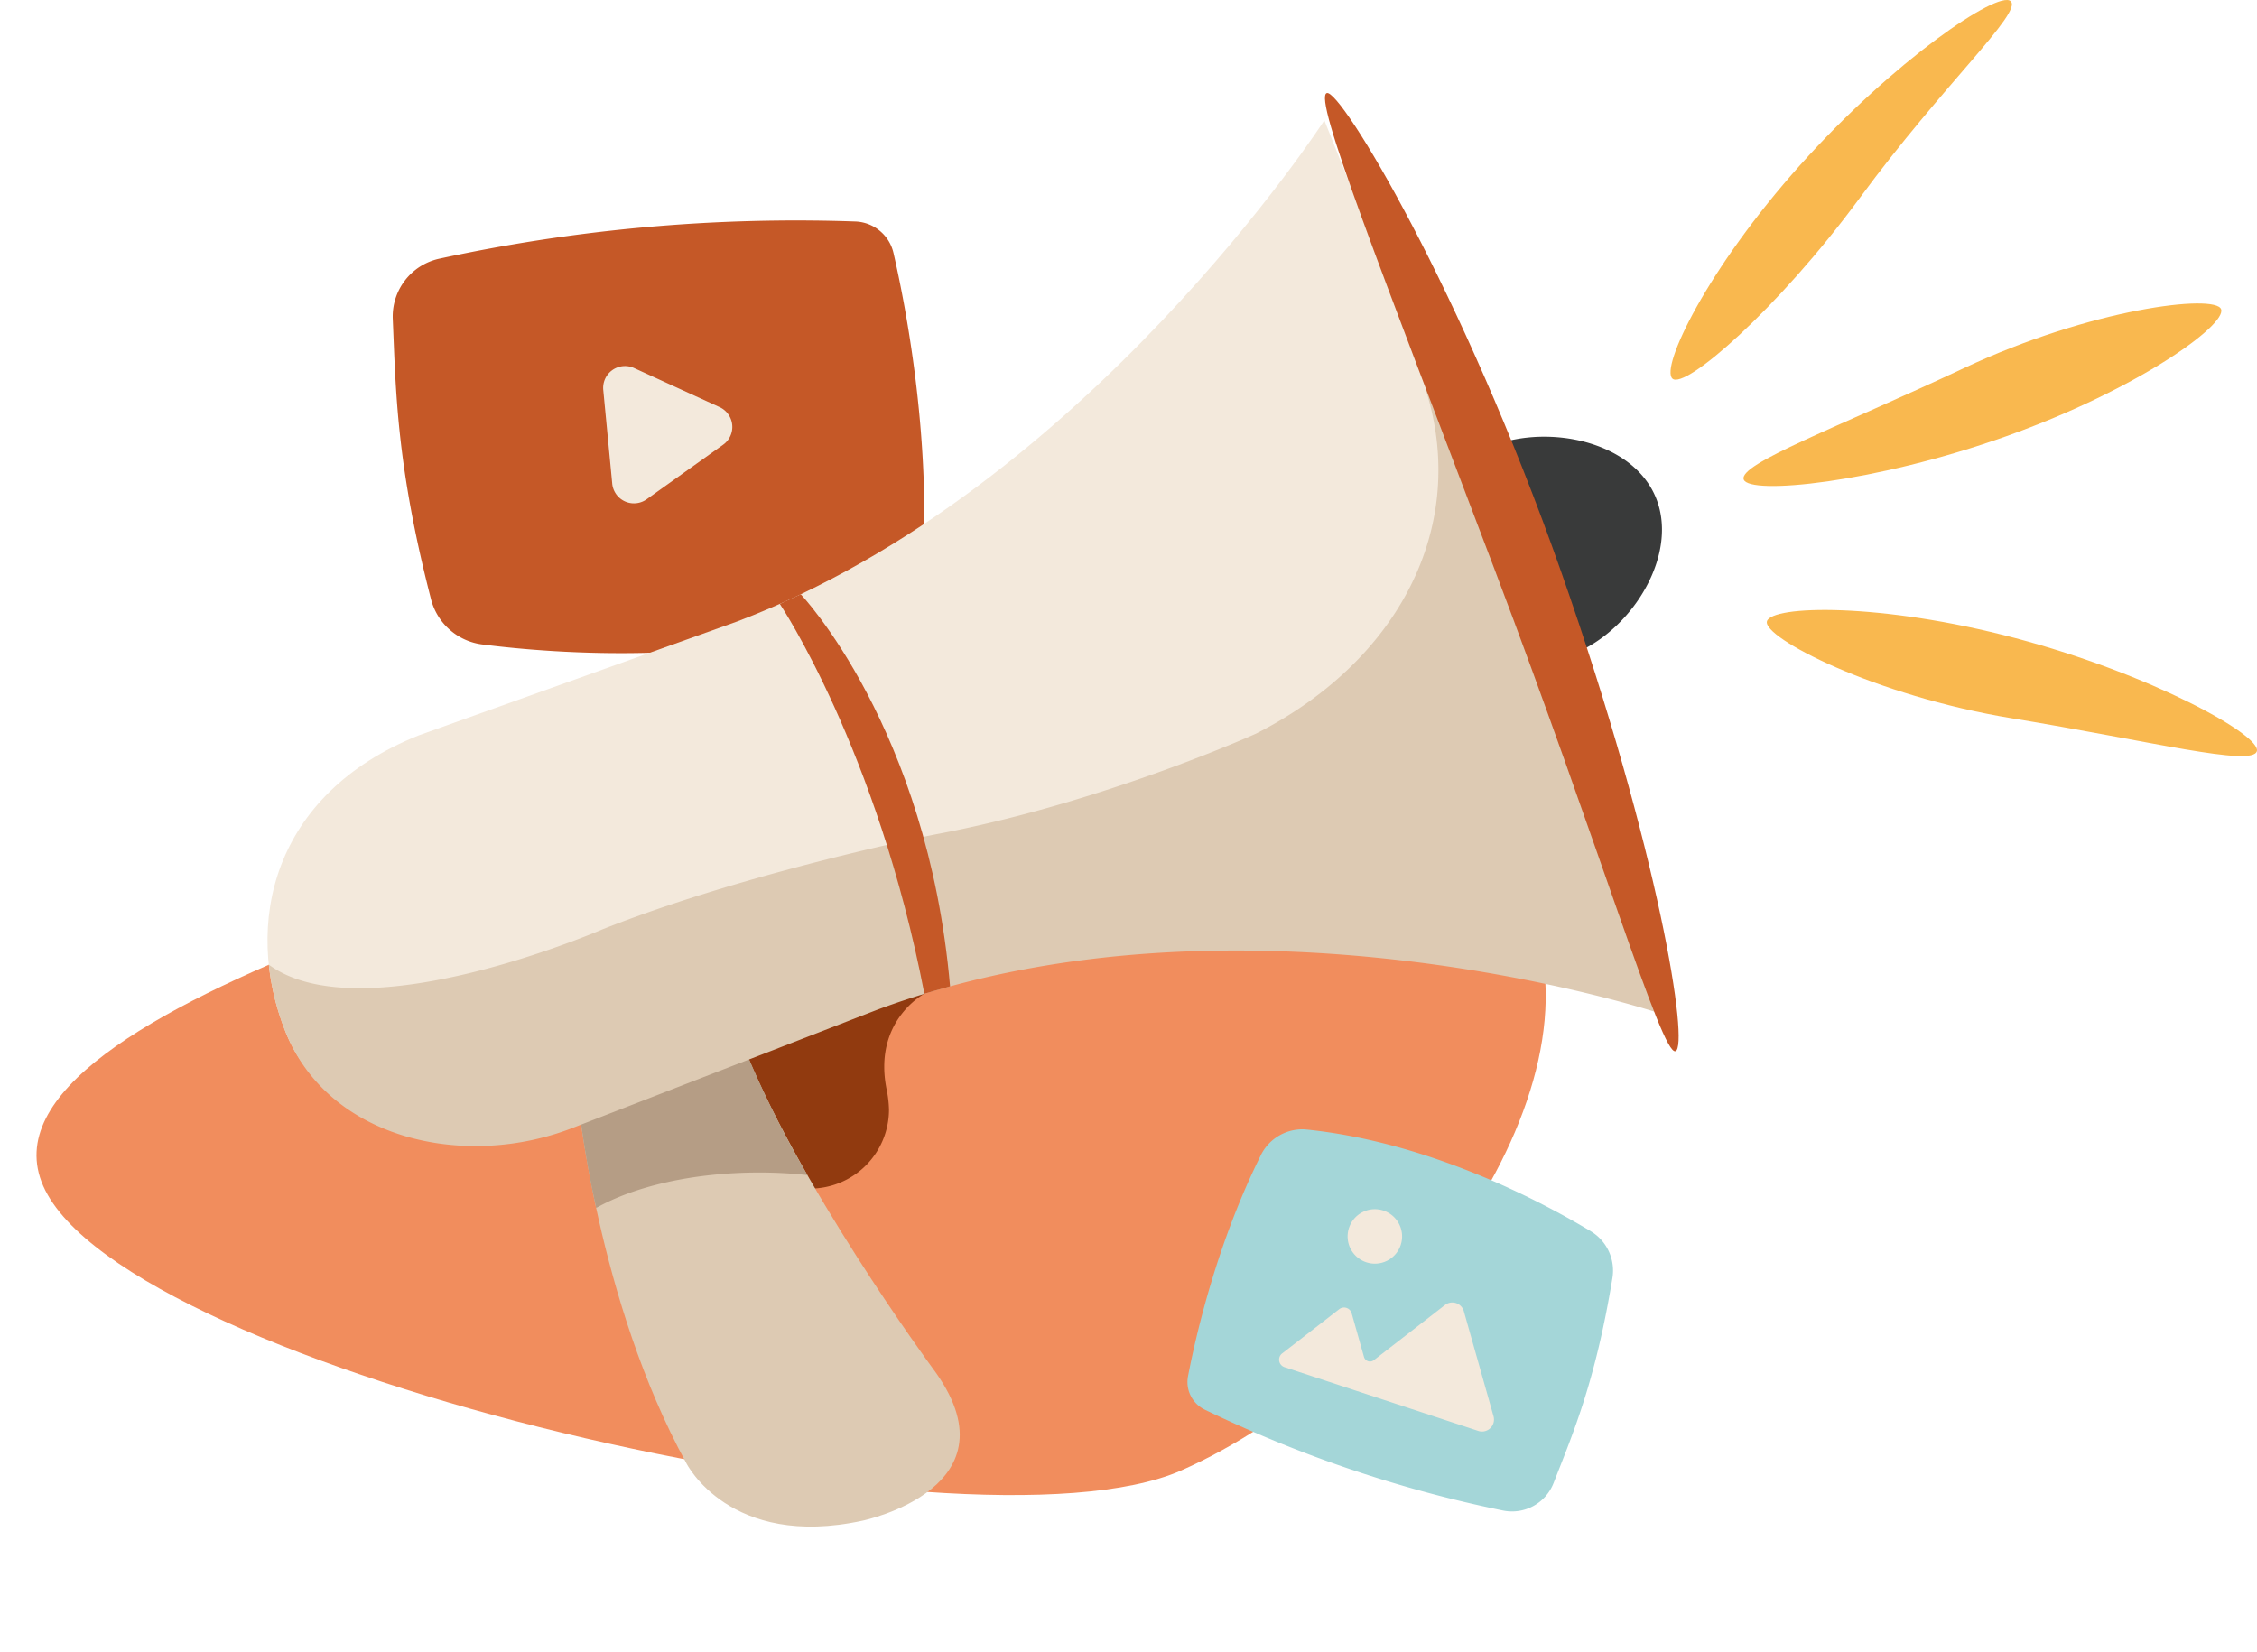 <?xml version="1.0" encoding="UTF-8"?> <svg xmlns="http://www.w3.org/2000/svg" xmlns:xlink="http://www.w3.org/1999/xlink" width="374.376" height="274.09" viewBox="0 0 374.376 274.09"><defs><clipPath id="a"><rect width="330" height="253.238" fill="none"></rect></clipPath></defs><g transform="translate(-404.624 -1397.385)"><path d="M301.139,287.821c-30.274,24.293-173.577,29.388-194.507,3.3s80.584-79.316,110.858-103.61,94.134-30.816,115.065-4.733-1.141,80.745-31.416,105.038" transform="matrix(0.966, 0.259, -0.259, 0.966, 384.192, 1285.288)" fill="#f18d5d"></path><g transform="translate(449 1397.385)"><g clip-path="url(#a)"><path d="M114.569,102.877c.975-21.446-2.887-41.669-4.96-50.73a6.75,6.75,0,0,0-6.289-5.247,279.123,279.123,0,0,0-69.08,6.172,9.812,9.812,0,0,0-7.694,10.011c.513,12.006.615,24.248,6.342,46.469a10.093,10.093,0,0,0,8.493,7.506c12.534,1.6,40.514,3.666,66.512-4.835l.123-.041a10.2,10.2,0,0,0,6.541-9.072Z" transform="translate(-5.772 -10.155)" fill="#c55827"></path><path d="M207.105,243.844c-7.2,14.5-10.684,29.63-12.01,36.513a5.091,5.091,0,0,0,2.743,5.535,210.458,210.458,0,0,0,49.543,16.755,7.4,7.4,0,0,0,8.354-4.568c3.3-8.44,6.952-16.918,9.759-33.993a7.61,7.61,0,0,0-3.577-7.763c-8.162-4.916-26.84-14.854-47.364-16.9l-.1-.009a7.694,7.694,0,0,0-7.273,4.27Z" transform="translate(-42.412 -52.067)" fill="#a4d6d8"></path><path d="M72.65,97.094,71.164,81.566a3.62,3.62,0,0,1,5.108-3.638l14.178,6.478a3.62,3.62,0,0,1,.6,6.241L78.356,99.7a3.62,3.62,0,0,1-5.706-2.6" transform="translate(-15.474 -16.876)" fill="#f3e9dc"></path><path d="M110.414,242.993a13.11,13.11,0,0,0,13.11-13.11,18.688,18.688,0,0,0-.291-2.826l-.023-.155c-2.567-11.644,6.184-16.235,6.184-16.235l-20.268,2.864L93.985,225.066Z" transform="translate(-20.441 -45.818)" fill="#913a0f"></path><path d="M65.795,230.179s3.261,33.532,17.988,60.442c0,0,7.169,14.339,29.26,9.523,0,0,26.457-5.5,11.511-25.392,0,0-22.759-30.925-31.771-54.536Z" transform="translate(-14.31 -47.895)" fill="#ddcab3"></path><path d="M95.863,242.4a75.293,75.293,0,0,1,8,.424,169.244,169.244,0,0,1-11.08-22.614l-26.987,9.964a176.44,176.44,0,0,0,3.026,18.107c6.327-3.582,16.085-5.881,27.042-5.881" transform="translate(-14.31 -47.895)" fill="#b59d85"></path><path d="M284.012,104.164c2.735,9.852-6,22.242-15.85,24.976a18.512,18.512,0,0,1-9.9-35.675c9.853-2.735,23.017.847,25.752,10.7" transform="translate(-53.219 -20.135)" fill="#393a3a"></path><path d="M230.55,173.527s-69.617-28.847-129.842-6.453l-48.15,21.738H51.485C33.545,195.97,10.162,194.687,3,176.747S.822,137.264,25.029,127.555l.088-.031,52.762-18.873C135.682,86.744,175.3,25.51,175.3,25.51l31.442,78.622Z" transform="translate(0 -5.548)" fill="#f3e9dc"></path><path d="M206.806,116.014l-14.345-35.87-.254,1.995c7.124,22.677-4.542,44.978-28.161,56.98,0,0-25.574,11.6-53.5,16.782,0,0-31.019,6.217-54.894,15.682,0,0-39.861,17.3-55.373,5.874a42.07,42.07,0,0,0,2.782,11.173c7.158,17.941,30,22.933,47.942,15.776l2.056-.8,48.107-18.66c60.225-22.394,129.439.461,129.439.461Z" transform="translate(-0.062 -17.431)" fill="#ddcab3"></path><path d="M263.35,99.2c16.385,46.7,21.212,78.669,18.942,79.464s-12.487-33.722-30.037-80C233,47.9,222.179,20.53,224.448,19.733S246.965,52.5,263.35,99.2" transform="translate(-48.751 -4.289)" fill="#c55827"></path><path d="M136.833,191.023c-3.742-42.989-24.768-65.039-24.768-65.039l-3.47,1.6s16.152,24.037,23.976,64.667l1.6-.469Z" transform="translate(-23.619 -27.401)" fill="#c55827"></path><path d="M353.816.191c2.056,1.842-11.2,13.852-24.957,32.556s-29.078,31.911-31.134,30.069,5.731-18.189,21.22-35.484S351.759-1.651,353.816.191" transform="translate(-64.682 0)" fill="#f9b84f"></path><path d="M312.912,93.537c-.927-2.6,15.547-8.625,36.56-18.494s41.7-12.353,42.625-9.752-13.72,13.246-35.586,21.046-42.672,9.8-43.6,7.2" transform="translate(-68.048 -13.991)" fill="#f9b84f"></path><path d="M399.1,152.726c-.707,2.669-17.7-1.687-40.609-5.443s-41.368-13.412-40.661-16.081,18.808-3.157,41.251,2.786,40.726,16.068,40.02,18.737" transform="translate(-69.122 -28.123)" fill="#f9b84f"></path><path d="M247.469,297.422A1.987,1.987,0,0,0,250,294.994l-4.927-17.428a1.987,1.987,0,0,0-3.13-1.03l-11.8,9.151a1.035,1.035,0,0,1-1.63-.536l-2.046-7.241a1.314,1.314,0,0,0-2.069-.681l-9.459,7.334a1.314,1.314,0,0,0,.394,2.286l12.715,4.184c.02.006.041.009.061.015.039.016.078.031.119.044Z" transform="translate(-46.637 -60.053)" fill="#f3e9dc"></path><path d="M237.763,262.266a4.517,4.517,0,1,1-2.879-5.7,4.517,4.517,0,0,1,2.879,5.7" transform="translate(-49.796 -55.751)" fill="#f3e9dc"></path></g></g></g></svg> 